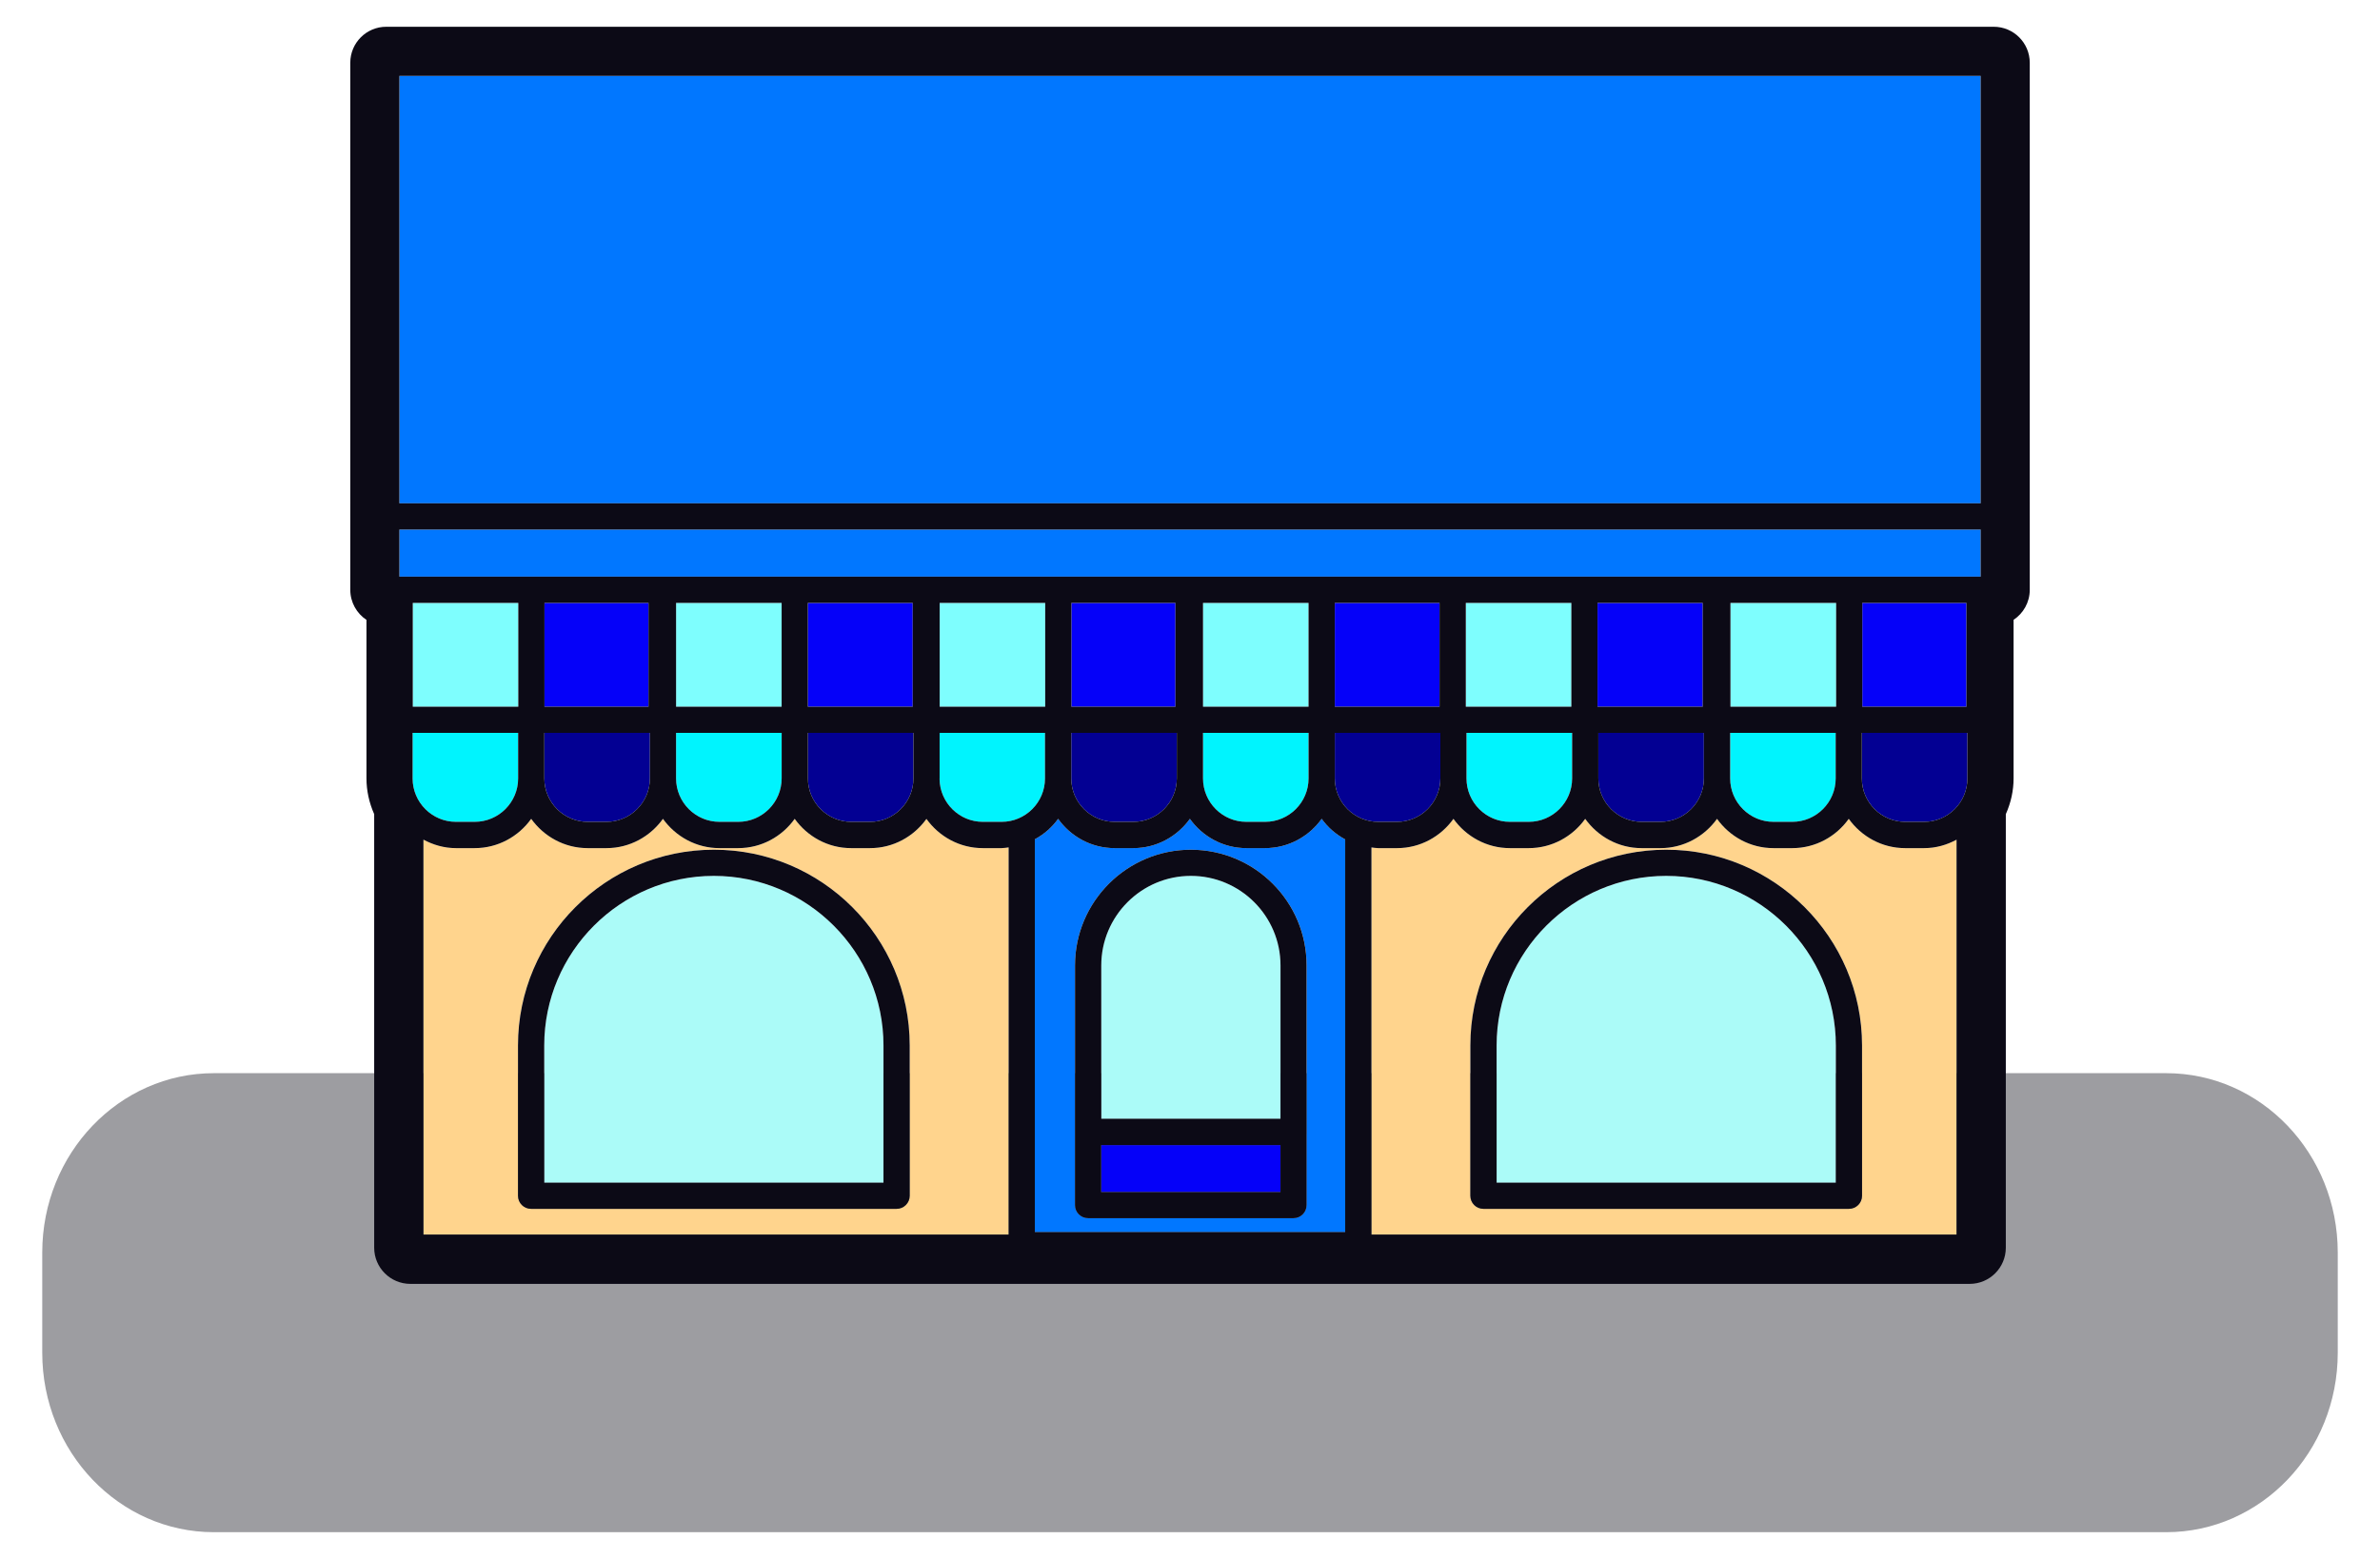 <?xml version="1.0" encoding="utf-8"?>
<!-- Generator: Adobe Illustrator 16.0.0, SVG Export Plug-In . SVG Version: 6.00 Build 0)  -->
<!DOCTYPE svg PUBLIC "-//W3C//DTD SVG 1.1//EN" "http://www.w3.org/Graphics/SVG/1.1/DTD/svg11.dtd">
<svg version="1.1" id="Calque_1" xmlns="http://www.w3.org/2000/svg" xmlns:xlink="http://www.w3.org/1999/xlink" x="0px" y="0px"
	 width="145px" height="95px" viewBox="-22.5 -12.5 145 95" enable-background="new -22.5 -12.5 145 95" xml:space="preserve">
<g>
	<path id="shadow_12_" opacity="0.4" fill="#0C0A16" enable-background="new    " d="M119.926,69.934
		c0,6.043-4.674,10.936-10.457,10.936H-9.469c-5.771,0-10.457-4.893-10.457-10.936v-6.102c0-6.043,4.686-10.934,10.457-10.934
		h118.94c5.781,0,10.455,4.891,10.455,10.932V69.934L119.926,69.934z"/>
	<g id="pro_1_">
		<g>
			<path fill="#0177FF" d="M58.023,37.398c-0.773,1.074-2.027,1.785-3.447,1.785h-1.143c-1.42,0-2.672-0.709-3.44-1.785
				c-0.771,1.074-2.022,1.785-3.443,1.785h-1.147c-1.417,0-2.668-0.709-3.438-1.785c-0.369,0.518-0.856,0.939-1.418,1.246v23.938
				h18.908v-23.93C58.889,38.346,58.395,37.92,58.023,37.398z M57.104,56.58c0,0-0.002,0.008-0.002,0.014v4.346
				c0,0.439-0.354,0.795-0.797,0.795H43.792c-0.441,0-0.797-0.355-0.797-0.795V56.58v-0.098v-10.15c0-3.889,3.165-7.051,7.057-7.051
				c3.894,0,7.052,3.162,7.052,7.051V56.58z"/>
			<rect x="1.832" y="19.771" fill="#0177FF" width="96.338" height="2.871"/>
			<rect x="1.832" y="-7.877" fill="#0177FF" width="96.338" height="26.048"/>
		</g>
		<g>
			<path fill="#00F4FE" d="M41.167,32.161h-6.421v2.774c0,0.015-0.003,0.029-0.003,0.042c0.021,1.439,1.197,2.605,2.637,2.605h1.145
				c1.455,0,2.643-1.188,2.643-2.647V32.161z"/>
			<path fill="#00F4FE" d="M2.637,34.935c0,1.459,1.186,2.647,2.642,2.647H6.42c1.461,0,2.646-1.188,2.646-2.647v-2.774h-6.43
				V34.935z"/>
			<path fill="#00F4FE" d="M18.69,34.935c0,1.459,1.188,2.647,2.645,2.647h1.143c1.457,0,2.645-1.188,2.645-2.647v-2.774H18.69
				V34.935z"/>
			<path fill="#00F4FE" d="M50.793,34.935c0,1.459,1.184,2.647,2.641,2.647h1.143c1.459,0,2.646-1.188,2.646-2.647v-2.774h-6.43
				V34.935z"/>
			<path fill="#00F4FE" d="M82.91,34.935c0,1.459,1.186,2.647,2.641,2.647h1.145c1.455,0,2.643-1.188,2.643-2.647v-2.774H82.91
				V34.935z"/>
			<path fill="#00F4FE" d="M66.846,34.935c0,1.459,1.189,2.647,2.645,2.647h1.145c1.461,0,2.646-1.188,2.646-2.647v-2.774h-6.436
				V34.935z"/>
		</g>
		<g>
			<rect x="44.589" y="57.281" fill="#0501F9" width="10.924" height="2.861"/>
			<rect x="42.774" y="24.242" fill="#0501F9" width="6.339" height="6.326"/>
			<rect x="26.717" y="24.242" fill="#0501F9" width="6.39" height="6.326"/>
			<rect x="10.672" y="24.242" fill="#0501F9" width="6.338" height="6.326"/>
			<rect x="90.959" y="24.242" fill="#0501F9" width="6.344" height="6.326"/>
			<rect x="74.828" y="24.242" fill="#0501F9" width="6.408" height="6.326"/>
			<rect x="58.822" y="24.242" fill="#0501F9" width="6.381" height="6.326"/>
		</g>
		<g>
			<path fill="#ABFBF8" d="M20.989,40.875c-5.697,0-10.332,4.641-10.332,10.334v8.365h20.669v-8.365
				C31.326,45.518,26.688,40.875,20.989,40.875z"/>
			<path fill="#ABFBF8" d="M50.051,40.875c-3.009,0-5.458,2.449-5.458,5.457v9.35h10.92v-9.35
				C55.514,43.324,53.064,40.875,50.051,40.875z"/>
			<path fill="#ABFBF8" d="M79.012,40.875c-5.699,0-10.332,4.641-10.332,10.334v8.365h0.002h20.666v-8.365
				C89.348,45.518,84.707,40.875,79.012,40.875z"/>
		</g>
		<g>
			<path fill="#FFD48D" d="M37.379,39.184c-1.415,0-2.664-0.707-3.434-1.781c-0.771,1.074-2.018,1.781-3.434,1.781h-1.153
				c-1.418,0-2.669-0.709-3.439-1.785c-0.769,1.074-2.021,1.785-3.442,1.785h-1.143c-1.422,0-2.673-0.711-3.442-1.785
				c-0.771,1.074-2.021,1.785-3.441,1.785h-1.146c-1.419,0-2.67-0.711-3.44-1.785c-0.77,1.074-2.021,1.785-3.443,1.785H5.279
				c-0.721,0-1.388-0.199-1.98-0.516v24.066h35.653V39.141c-0.141,0.014-0.28,0.043-0.428,0.043H37.379z M32.923,60.367
				c0,0.443-0.36,0.799-0.8,0.799H9.856c-0.439,0-0.798-0.355-0.798-0.799v-9.158c0-6.576,5.354-11.928,11.935-11.928
				c6.578,0,11.931,5.352,11.931,11.928V60.367z"/>
			<path fill="#FFD48D" d="M93.572,39.184c-1.42,0-2.668-0.711-3.438-1.785c-0.768,1.074-2.02,1.785-3.439,1.785h-1.145
				c-1.42,0-2.672-0.709-3.441-1.785c-0.773,1.074-2.027,1.785-3.447,1.785H77.52c-1.42,0-2.672-0.709-3.441-1.785
				c-0.77,1.074-2.023,1.785-3.443,1.785H69.49c-1.42,0-2.672-0.711-3.439-1.785c-0.768,1.074-2.018,1.785-3.436,1.785h-1.15
				c-0.139,0-0.273-0.027-0.41-0.041v23.592h35.646V38.67c-0.592,0.318-1.256,0.514-1.975,0.514H93.572z M90.943,60.367
				c0,0.443-0.355,0.799-0.801,0.799H67.879c-0.443,0-0.799-0.355-0.799-0.799v-9.158c0-6.576,5.348-11.928,11.932-11.928
				c6.576,0,11.932,5.352,11.932,11.928V60.367z"/>
		</g>
		<g>
			<rect x="34.749" y="24.242" fill="#7EFEFE" width="6.429" height="6.326"/>
			<rect x="2.648" y="24.242" fill="#7EFEFE" width="6.429" height="6.326"/>
			<rect x="18.69" y="24.242" fill="#7EFEFE" width="6.43" height="6.326"/>
			<rect x="82.926" y="24.242" fill="#7EFEFE" width="6.439" height="6.326"/>
			<rect x="50.793" y="24.242" fill="#7EFEFE" width="6.43" height="6.326"/>
			<rect x="66.805" y="24.242" fill="#7EFEFE" width="6.43" height="6.326"/>
		</g>
		<g>
			<path fill="#030093" d="M26.721,34.935c0,1.459,1.185,2.647,2.64,2.647h1.151c1.456,0,2.638-1.188,2.638-2.647v-2.774h-6.429
				V34.935z"/>
			<path fill="#030093" d="M42.765,34.935c0,1.459,1.186,2.647,2.638,2.647h1.147c1.457,0,2.646-1.188,2.646-2.647v-2.774h-6.431
				V34.935z"/>
			<path fill="#030093" d="M10.663,34.935c0,1.459,1.187,2.647,2.642,2.647h1.146c1.455,0,2.645-1.188,2.645-2.647v-2.774h-6.433
				V34.935z"/>
			<path fill="#030093" d="M90.932,34.935c0,1.459,1.186,2.647,2.641,2.647h1.156c1.453,0,2.635-1.188,2.635-2.647v-2.774h-6.432
				V34.935z"/>
			<path fill="#030093" d="M74.879,34.935c0,1.459,1.186,2.647,2.641,2.647h1.143c1.457,0,2.646-1.188,2.646-2.647v-2.774h-6.43
				V34.935z"/>
			<path fill="#030093" d="M62.615,37.582c1.451,0,2.639-1.188,2.639-2.647v-2.774h-6.432v2.774c0,1.459,1.182,2.647,2.643,2.647
				H62.615z"/>
		</g>
		<path fill="#0C0A16" d="M50.051,39.281c-3.892,0-7.057,3.162-7.057,7.051v10.15v0.098v4.359c0,0.439,0.355,0.795,0.797,0.795
			h12.513c0.443,0,0.797-0.355,0.797-0.795v-4.346c0-0.006,0.002-0.008,0.002-0.008V46.332
			C57.104,42.443,53.945,39.281,50.051,39.281z M55.514,60.143H44.589v-2.861h10.924V60.143z M55.514,55.682h-10.92v-9.35
			c0-3.008,2.449-5.457,5.458-5.457c3.013,0,5.462,2.449,5.462,5.457V55.682z"/>
		<path fill="#0C0A16" d="M79.012,39.281c-6.584,0-11.932,5.352-11.932,11.928v9.158c0,0.443,0.355,0.799,0.799,0.799h22.264
			c0.445,0,0.801-0.355,0.801-0.799v-9.158C90.943,44.633,85.588,39.281,79.012,39.281z M89.348,59.574H68.682H68.68v-8.365
			c0-5.693,4.633-10.334,10.332-10.334c5.695,0,10.336,4.643,10.336,10.334V59.574z"/>
		<path fill="#0C0A16" d="M20.993,39.281c-6.581,0-11.935,5.352-11.935,11.928v9.158c0,0.443,0.358,0.799,0.798,0.799h22.268
			c0.439,0,0.8-0.355,0.8-0.799v-9.158C32.923,44.633,27.571,39.281,20.993,39.281z M31.326,59.574H10.657v-8.365
			c0-5.693,4.635-10.334,10.332-10.334c5.699,0,10.337,4.643,10.337,10.334V59.574z"/>
		<path fill="#0C0A16" d="M98.971-10.869H1.032c-1.211,0-2.191,0.983-2.191,2.192V18.97v4.471c0,0.766,0.391,1.441,0.986,1.835
			v9.659c0,0.739,0.158,1.471,0.47,2.178v26.422c0,1.215,0.988,2.203,2.204,2.203h95.001c1.215,0,2.201-0.988,2.201-2.203v-26.42
			c0.314-0.709,0.473-1.439,0.473-2.18v-9.663c0.594-0.394,0.986-1.067,0.986-1.832v-4.47V-8.676
			C101.162-9.885,100.178-10.869,98.971-10.869z M9.067,32.161v2.774c0,1.459-1.186,2.647-2.646,2.647H5.279
			c-1.456,0-2.642-1.188-2.642-2.647v-2.774H9.067z M2.648,30.568v-6.326h6.429v6.326H2.648z M38.952,62.734H3.298V38.668
			c0.593,0.316,1.26,0.516,1.98,0.516H6.42c1.423,0,2.674-0.711,3.443-1.785c0.771,1.074,2.021,1.785,3.44,1.785h1.146
			c1.42,0,2.671-0.711,3.441-1.785c0.77,1.074,2.021,1.785,3.442,1.785h1.143c1.422,0,2.674-0.711,3.442-1.785
			c0.771,1.076,2.021,1.785,3.439,1.785h1.153c1.416,0,2.662-0.707,3.434-1.781c0.77,1.074,2.019,1.781,3.434,1.781h1.145
			c0.147,0,0.287-0.029,0.428-0.043V62.734z M17.095,32.161v2.774c0,1.459-1.189,2.647-2.645,2.647h-1.146
			c-1.455,0-2.642-1.188-2.642-2.647v-2.774H17.095z M10.672,30.568v-6.326h6.338v6.326H10.672z M25.122,32.161v2.774
			c0,1.459-1.188,2.647-2.645,2.647h-1.143c-1.457,0-2.645-1.188-2.645-2.647v-2.774H25.122z M18.69,30.568v-6.326h6.43v6.326H18.69
			z M33.107,30.568h-6.39v-6.326h6.39V30.568z M33.15,32.161v2.774c0,1.459-1.182,2.647-2.638,2.647h-1.151
			c-1.455,0-2.64-1.188-2.64-2.647v-2.774H33.15z M38.524,37.582h-1.145c-1.439,0-2.615-1.166-2.637-2.605
			c0-0.013,0.003-0.027,0.003-0.042v-2.774h6.421v2.774C41.167,36.395,39.979,37.582,38.524,37.582z M34.749,30.568v-6.326h6.429
			v6.326H34.749z M59.455,62.582H40.547V38.645c0.562-0.307,1.049-0.729,1.418-1.246c0.77,1.076,2.021,1.785,3.438,1.785h1.147
			c1.421,0,2.672-0.711,3.443-1.785c0.768,1.076,2.02,1.785,3.44,1.785h1.143c1.42,0,2.674-0.711,3.447-1.785
			c0.371,0.521,0.865,0.947,1.432,1.254V62.582z M49.196,32.161v2.774c0,1.459-1.188,2.647-2.646,2.647h-1.147
			c-1.452,0-2.638-1.188-2.638-2.647v-2.774H49.196z M42.774,30.568v-6.326h6.339v6.326H42.774z M57.223,32.161v2.774
			c0,1.459-1.188,2.647-2.646,2.647h-1.143c-1.457,0-2.641-1.188-2.641-2.647v-2.774H57.223z M50.793,30.568v-6.326h6.43v6.326
			H50.793z M58.822,34.935v-2.774h6.432v2.774c0,1.459-1.188,2.647-2.639,2.647h-1.15C60.004,37.582,58.822,36.395,58.822,34.935z
			 M58.822,30.568v-6.326h6.381v6.326H58.822z M96.701,62.734H61.055V39.143c0.137,0.014,0.271,0.041,0.41,0.041h1.15
			c1.418,0,2.668-0.711,3.436-1.785c0.768,1.074,2.02,1.785,3.439,1.785h1.145c1.42,0,2.674-0.711,3.443-1.785
			c0.77,1.076,2.021,1.785,3.441,1.785h1.143c1.42,0,2.674-0.711,3.447-1.785c0.77,1.076,2.021,1.785,3.441,1.785h1.145
			c1.42,0,2.672-0.711,3.439-1.785c0.77,1.074,2.018,1.785,3.438,1.785h1.154c0.719,0,1.383-0.195,1.975-0.514V62.734z
			 M73.234,30.568h-6.43v-6.326h6.43V30.568z M73.281,32.161v2.774c0,1.459-1.186,2.647-2.646,2.647H69.49
			c-1.455,0-2.645-1.188-2.645-2.647v-2.774H73.281z M81.236,30.568h-6.408v-6.326h6.408V30.568z M81.309,32.161v2.774
			c0,1.459-1.189,2.647-2.646,2.647H77.52c-1.455,0-2.641-1.188-2.641-2.647v-2.774H81.309z M89.338,32.161v2.774
			c0,1.459-1.188,2.647-2.643,2.647h-1.145c-1.455,0-2.641-1.188-2.641-2.647v-2.774H89.338z M82.926,30.568v-6.326h6.439v6.326
			H82.926z M97.363,34.935c0,1.459-1.182,2.647-2.635,2.647h-1.156c-1.455,0-2.641-1.188-2.641-2.647v-2.774h6.432V34.935z
			 M90.959,30.568v-6.326h6.344v6.326H90.959z M98.17,22.642H1.832v-2.871H98.17V22.642z M98.17,18.17H1.832V-7.877H98.17V18.17z"/>
	</g>
</g>
</svg>

